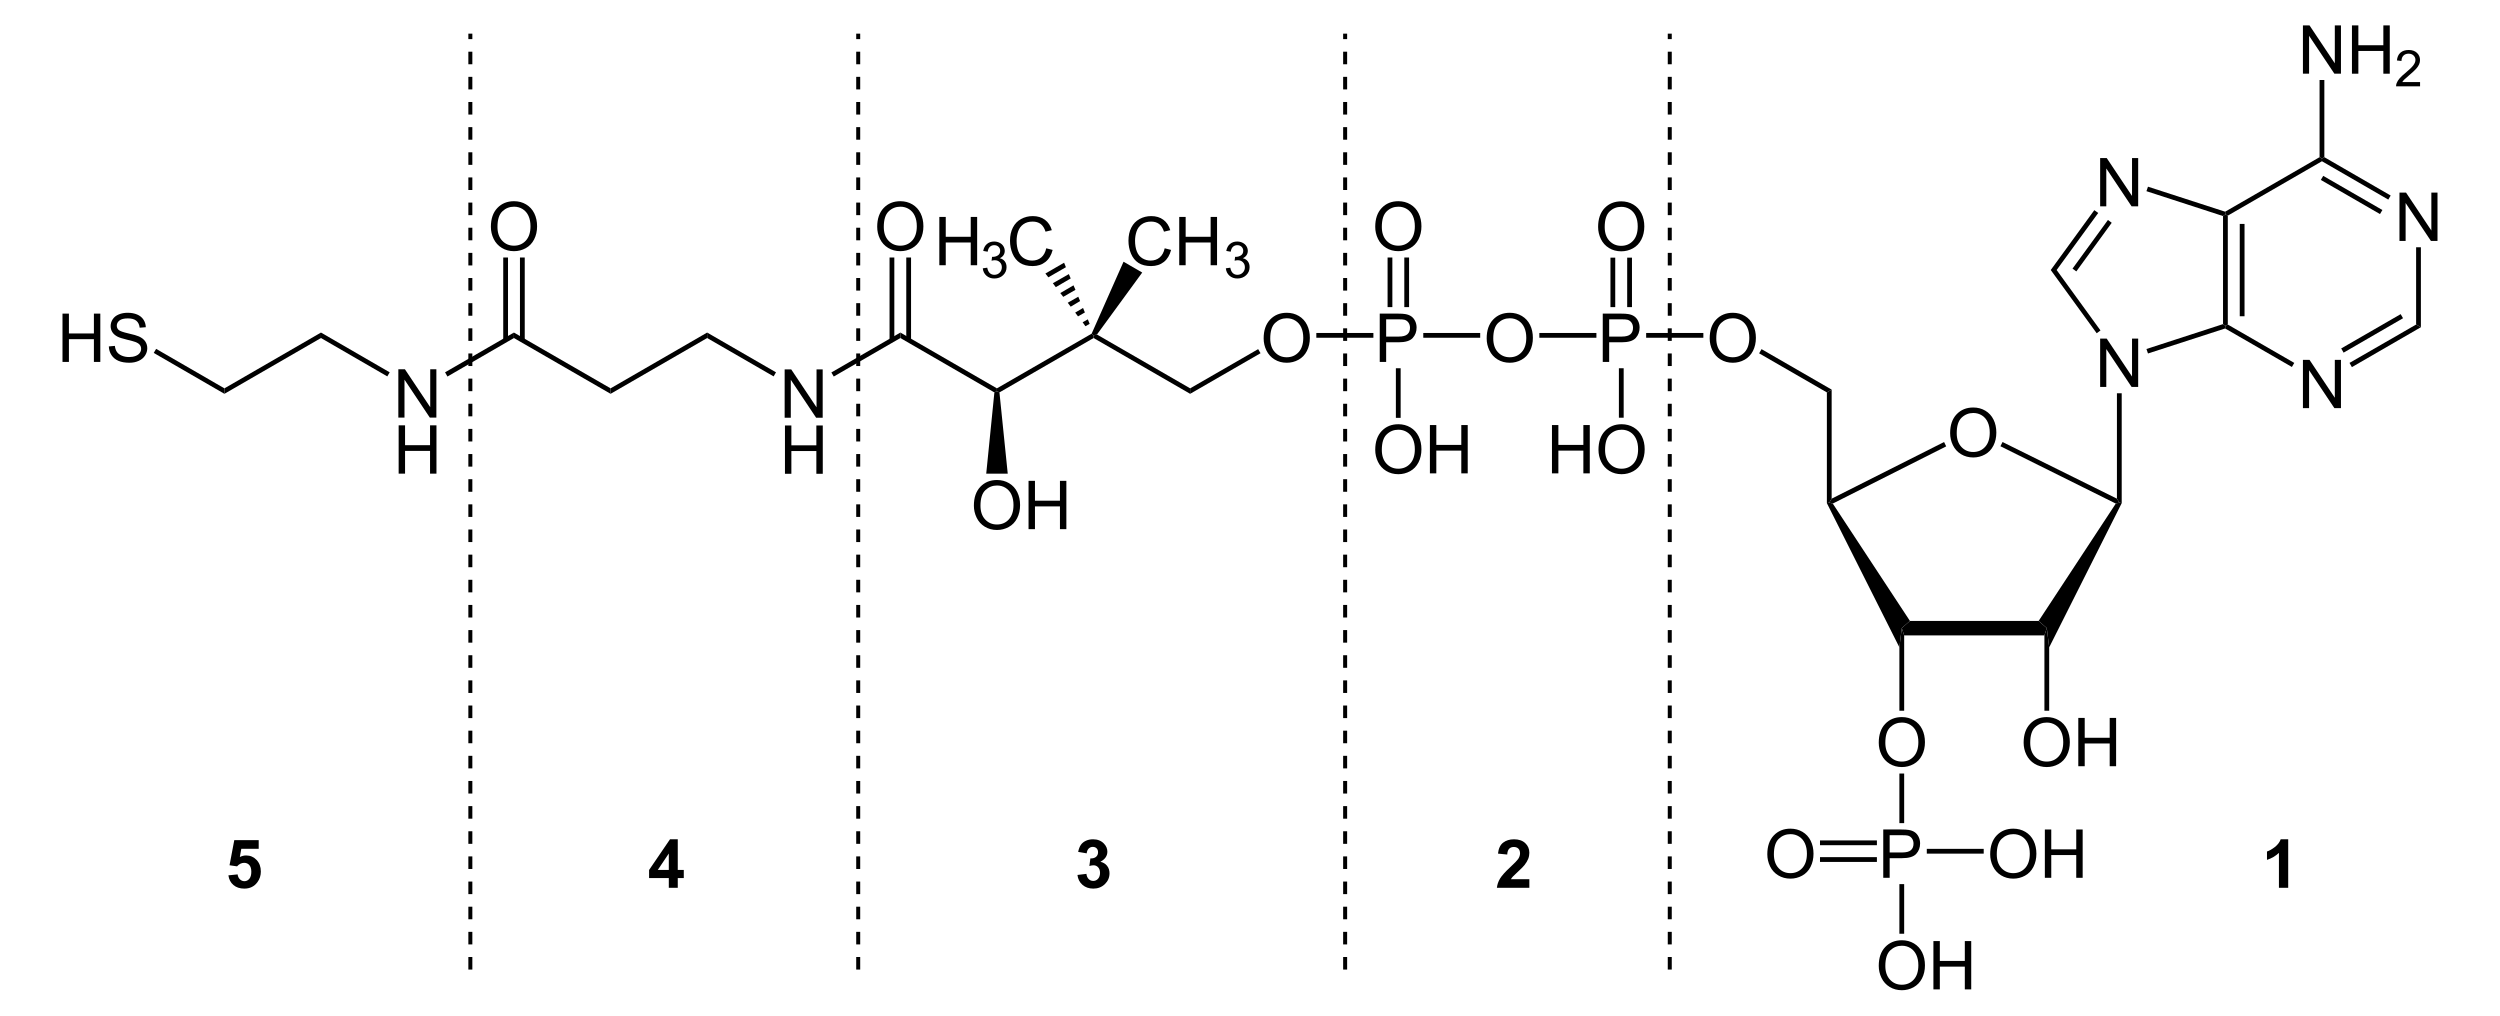 <?xml version="1.0" encoding="UTF-8" standalone="no"?>
<!-- Generator: Adobe Illustrator 12.0.1, SVG Export Plug-In . SVG Version: 6.00 Build 51448)  -->
<svg
   xmlns:dc="http://purl.org/dc/elements/1.1/"
   xmlns:cc="http://web.resource.org/cc/"
   xmlns:rdf="http://www.w3.org/1999/02/22-rdf-syntax-ns#"
   xmlns:svg="http://www.w3.org/2000/svg"
   xmlns="http://www.w3.org/2000/svg"
   xmlns:sodipodi="http://sodipodi.sourceforge.net/DTD/sodipodi-0.dtd"
   xmlns:inkscape="http://www.inkscape.org/namespaces/inkscape"
   version="1.1"
   id="Layer_1"
   width="845.022"
   height="343.284"
   viewBox="0 0 845.022 343.284"
   style="overflow:visible;enable-background:new 0 0 845.022 343.284;"
   xml:space="preserve"
   sodipodi:version="0.32"
   inkscape:version="0.45.1"
   sodipodi:docname="Coenzym A beschriftet.svg"
   inkscape:output_extension="org.inkscape.output.svg.inkscape"
   sodipodi:docbase="C:\"><defs
   id="defs308">
	

	

	

	
	

	

	

	

	

	
	

	

	

	

	
	

	

	

	

	
	

	

	
	

	

	

	

	

	

	
	

	

	

	

	

	

	
	

	

	
	

	
	

	

	
	

	
	

	
</defs><sodipodi:namedview
   inkscape:window-height="579"
   inkscape:window-width="801"
   inkscape:pageshadow="2"
   inkscape:pageopacity="0.0"
   guidetolerance="10.0"
   gridtolerance="10.0"
   objecttolerance="10.0"
   borderopacity="1.0"
   bordercolor="#666666"
   pagecolor="#ffffff"
   id="base"
   inkscape:zoom="0.84849865"
   inkscape:cx="422.51099"
   inkscape:cy="171.642"
   inkscape:window-x="66"
   inkscape:window-y="66"
   inkscape:current-layer="Layer_1" />
<path
   d="M 173.708,114.257 L 173.708,112.405 L 206.388,131.263 L 206.388,133.115 L 173.708,114.257 z "
   id="polygon3" />
<path
   d="M 206.388,133.115 L 206.388,131.263 L 239.02,112.405 L 239.02,114.257 L 206.388,133.115 z "
   id="polygon5" />
<path
   d="M 265.22,141.19 L 265.22,124.861 L 267.443,124.861 L 275.996,137.676 L 275.996,124.861 L 278.075,124.861 L 278.075,141.19 L 275.852,141.19 L 267.298,128.375 L 267.298,141.19 L 265.22,141.19 L 265.22,141.19 z "
   id="path9" />
<path
   d="M 265.323,160.142 L 265.323,143.815 L 267.49,143.815 L 267.49,150.524 L 275.936,150.524 L 275.936,143.815 L 278.103,143.815 L 278.103,160.143 L 275.936,160.143 L 275.936,152.454 L 267.49,152.454 L 267.49,160.143 L 265.323,160.143 L 265.323,160.142 z "
   id="path13" />
<path
   d="M 239.02,114.257 L 239.02,112.405 L 262.295,125.848 L 261.488,127.226 L 239.02,114.257 z "
   id="polygon15" />
<path
   d="M 281.818,127.273 L 281.01,125.895 L 304.333,112.405 L 304.333,114.257 L 281.818,127.273 z "
   id="polygon17" />
<path
   d="M 304.333,114.257 L 304.333,112.405 L 336.965,131.263 L 336.965,132.213 L 336.11,132.64 L 304.333,114.257 z "
   id="polygon19" />
<path
   d="M 337.82,132.64 L 336.965,132.213 L 336.965,131.263 L 368.98,112.786 L 369.645,113.355 L 369.645,114.257 L 337.82,132.64 z "
   id="polygon21" />
<path
   d="M 369.645,114.257 L 369.645,113.355 L 370.785,113.07 L 402.278,131.263 L 402.278,133.115 L 369.645,114.257 z "
   id="polygon23" />
<path
   d="M 427.126,114.386 C 427.126,111.675 427.854,109.555 429.309,108.022 C 430.765,106.489 432.644,105.722 434.946,105.722 C 436.453,105.722 437.812,106.083 439.022,106.803 C 440.232,107.524 441.155,108.527 441.789,109.815 C 442.425,111.102 442.742,112.564 442.742,114.196 C 442.742,115.852 442.408,117.333 441.739,118.64 C 441.071,119.946 440.125,120.936 438.899,121.607 C 437.674,122.279 436.353,122.615 434.934,122.615 C 433.397,122.615 432.023,122.244 430.813,121.502 C 429.603,120.76 428.686,119.745 428.062,118.462 C 427.438,117.178 427.126,115.819 427.126,114.386 z M 429.353,114.413 C 429.353,116.38 429.882,117.929 430.94,119.061 C 431.999,120.194 433.327,120.759 434.923,120.759 C 436.549,120.759 437.888,120.187 438.939,119.044 C 439.989,117.901 440.515,116.28 440.515,114.179 C 440.515,112.851 440.291,111.691 439.841,110.7 C 439.392,109.71 438.735,108.941 437.87,108.396 C 437.004,107.85 436.033,107.578 434.957,107.578 C 433.427,107.578 432.111,108.103 431.008,109.153 C 429.905,110.203 429.353,111.956 429.353,114.413 z "
   id="path27" />
<path
   d="M 402.278,133.115 L 402.278,131.263 L 425.268,118.011 L 426.075,119.388 L 402.278,133.115 z "
   id="polygon29" />
<path
   d="M 393.675,83.927 L 395.842,84.472 C 395.389,86.248 394.575,87.603 393.401,88.535 C 392.226,89.467 390.789,89.934 389.091,89.934 C 387.333,89.934 385.905,89.576 384.804,88.859 C 383.703,88.143 382.865,87.103 382.29,85.745 C 381.715,84.385 381.428,82.925 381.428,81.366 C 381.428,79.666 381.752,78.181 382.401,76.915 C 383.05,75.648 383.972,74.685 385.17,74.029 C 386.367,73.372 387.684,73.042 389.122,73.042 C 390.753,73.042 392.124,73.459 393.236,74.291 C 394.348,75.124 395.123,76.293 395.56,77.803 L 393.437,78.304 C 393.059,77.116 392.511,76.252 391.793,75.71 C 391.074,75.169 390.169,74.898 389.081,74.898 C 387.828,74.898 386.782,75.198 385.94,75.799 C 385.099,76.401 384.508,77.207 384.167,78.221 C 383.826,79.235 383.656,80.279 383.656,81.355 C 383.656,82.743 383.857,83.954 384.261,84.99 C 384.665,86.025 385.292,86.798 386.144,87.311 C 386.996,87.823 387.918,88.079 388.91,88.079 C 390.118,88.079 391.139,87.73 391.976,87.032 C 392.813,86.334 393.378,85.299 393.675,83.927 z "
   id="path33" /><path
   d="M 398.592,89.652 L 398.592,73.324 L 400.759,73.324 L 400.759,80.034 L 409.205,80.034 L 409.205,73.324 L 411.372,73.324 L 411.372,89.652 L 409.205,89.652 L 409.205,81.963 L 400.759,81.963 L 400.759,89.652 L 398.592,89.652 z "
   id="path35" />
<path
   d="M 414.343,90.692 L 415.842,90.484 C 416.016,91.335 416.309,91.948 416.724,92.325 C 417.139,92.7 417.647,92.888 418.25,92.888 C 418.966,92.888 419.567,92.643 420.054,92.155 C 420.542,91.664 420.785,91.058 420.785,90.334 C 420.785,89.645 420.559,89.077 420.105,88.628 C 419.652,88.18 419.076,87.957 418.377,87.957 C 418.091,87.957 417.735,88.013 417.311,88.124 L 417.479,86.802 C 417.58,86.814 417.66,86.819 417.722,86.819 C 418.362,86.819 418.939,86.653 419.452,86.32 C 419.965,85.986 420.222,85.472 420.222,84.778 C 420.222,84.228 420.034,83.772 419.66,83.412 C 419.286,83.051 418.803,82.87 418.211,82.87 C 417.625,82.87 417.136,83.055 416.745,83.423 C 416.355,83.792 416.103,84.345 415.992,85.082 L 414.493,84.815 C 414.676,83.806 415.095,83.024 415.747,82.47 C 416.399,81.915 417.21,81.638 418.18,81.638 C 418.849,81.638 419.465,81.781 420.028,82.067 C 420.59,82.353 421.02,82.744 421.32,83.238 C 421.617,83.733 421.767,84.257 421.767,84.813 C 421.767,85.341 421.626,85.822 421.342,86.255 C 421.058,86.688 420.638,87.032 420.081,87.289 C 420.805,87.456 421.367,87.803 421.771,88.328 C 422.174,88.855 422.376,89.513 422.376,90.303 C 422.376,91.373 421.986,92.278 421.205,93.021 C 420.424,93.764 419.437,94.136 418.244,94.136 C 417.167,94.136 416.273,93.816 415.563,93.178 C 414.848,92.536 414.444,91.709 414.343,90.692 z "
   id="path39" />
<path
   d="M 379.763,88.465 L 386.08,92.123 L 370.785,113.07 L 369.645,113.355 L 368.98,112.786 L 379.763,88.465 z "
   id="polygon41" />
<path
   d="M 317.503,89.652 L 317.503,73.324 L 319.67,73.324 L 319.67,80.034 L 328.116,80.034 L 328.116,73.324 L 330.283,73.324 L 330.283,89.652 L 328.116,89.652 L 328.116,81.963 L 319.67,81.963 L 319.67,89.652 L 317.503,89.652 z "
   id="path45" />
<path
   d="M 332.191,90.692 L 333.69,90.484 C 333.864,91.335 334.157,91.948 334.571,92.325 C 334.987,92.7 335.495,92.888 336.098,92.888 C 336.813,92.888 337.415,92.643 337.902,92.155 C 338.389,91.664 338.633,91.058 338.633,90.334 C 338.633,89.645 338.407,89.077 337.952,88.628 C 337.499,88.18 336.924,87.957 336.224,87.957 C 335.938,87.957 335.583,88.013 335.159,88.124 L 335.327,86.802 C 335.427,86.814 335.508,86.819 335.57,86.819 C 336.21,86.819 336.787,86.653 337.3,86.32 C 337.813,85.986 338.069,85.472 338.069,84.778 C 338.069,84.228 337.882,83.772 337.508,83.412 C 337.134,83.051 336.651,82.87 336.059,82.87 C 335.473,82.87 334.984,83.055 334.593,83.423 C 334.203,83.792 333.951,84.345 333.84,85.082 L 332.341,84.815 C 332.524,83.806 332.943,83.024 333.595,82.47 C 334.247,81.915 335.058,81.638 336.028,81.638 C 336.697,81.638 337.313,81.781 337.876,82.067 C 338.438,82.353 338.868,82.744 339.168,83.238 C 339.465,83.733 339.615,84.257 339.615,84.813 C 339.615,85.341 339.473,85.822 339.189,86.255 C 338.905,86.688 338.485,87.032 337.929,87.289 C 338.653,87.456 339.215,87.803 339.619,88.328 C 340.022,88.855 340.224,89.513 340.224,90.303 C 340.224,91.373 339.833,92.278 339.053,93.021 C 338.272,93.764 337.285,94.136 336.091,94.136 C 335.015,94.136 334.121,93.816 333.411,93.178 C 332.696,92.536 332.29,91.709 332.191,90.692 z "
   id="path49" />
<path
   d="M 353.639,83.927 L 355.806,84.472 C 355.354,86.248 354.539,87.603 353.365,88.535 C 352.19,89.467 350.753,89.934 349.055,89.934 C 347.298,89.934 345.869,89.576 344.768,88.859 C 343.667,88.143 342.829,87.103 342.254,85.745 C 341.679,84.385 341.392,82.925 341.392,81.366 C 341.392,79.666 341.716,78.181 342.365,76.915 C 343.014,75.648 343.937,74.685 345.134,74.029 C 346.331,73.372 347.648,73.042 349.086,73.042 C 350.718,73.042 352.088,73.459 353.2,74.291 C 354.312,75.124 355.087,76.293 355.524,77.803 L 353.401,78.304 C 353.023,77.116 352.475,76.252 351.757,75.71 C 351.038,75.169 350.133,74.898 349.045,74.898 C 347.793,74.898 346.746,75.198 345.904,75.799 C 345.063,76.401 344.472,77.207 344.131,78.221 C 343.79,79.235 343.62,80.279 343.62,81.355 C 343.62,82.743 343.822,83.954 344.225,84.99 C 344.629,86.025 345.256,86.798 346.108,87.311 C 346.96,87.823 347.882,88.079 348.875,88.079 C 350.082,88.079 351.103,87.73 351.94,87.032 C 352.777,86.334 353.342,85.299 353.639,83.927 z "
   id="path53" />
<path
   d="M 353.353,92.455 L 359.67,88.798 L 360.288,90.317 L 354.35,93.738 L 353.353,92.455 z "
   id="polygon55" />
<path
   d="M 355.87,95.732 L 361.285,92.645 L 361.903,94.117 L 356.868,97.063 L 355.87,95.732 z "
   id="polygon57" />
<path
   d="M 358.388,99.057 L 362.853,96.445 L 363.518,97.965 L 359.385,100.34 L 358.388,99.057 z "
   id="polygon59" />
<path
   d="M 360.905,102.336 L 364.468,100.292 L 365.085,101.765 L 361.903,103.665 L 360.905,102.336 z "
   id="polygon61" />
<path
   d="M 363.423,105.661 L 366.083,104.092 L 366.7,105.613 L 364.373,106.942 L 363.423,105.661 z "
   id="polygon63" />
<path
   d="M 365.94,108.938 L 367.698,107.94 L 368.315,109.461 L 366.89,110.267 L 365.94,108.938 z "
   id="polygon65" />
<path
   d="M 329.181,170.911 C 329.181,168.2 329.909,166.08 331.364,164.547 C 332.82,163.014 334.699,162.247 337.001,162.247 C 338.508,162.247 339.867,162.608 341.077,163.328 C 342.287,164.049 343.21,165.052 343.845,166.34 C 344.481,167.628 344.797,169.089 344.797,170.721 C 344.797,172.377 344.463,173.858 343.795,175.165 C 343.127,176.471 342.18,177.461 340.954,178.132 C 339.729,178.804 338.408,179.14 336.989,179.14 C 335.452,179.14 334.078,178.769 332.868,178.027 C 331.658,177.285 330.741,176.27 330.117,174.987 C 329.493,173.704 329.181,172.344 329.181,170.911 z M 331.408,170.938 C 331.408,172.905 331.937,174.454 332.995,175.586 C 334.054,176.719 335.382,177.284 336.978,177.284 C 338.604,177.284 339.943,176.712 340.994,175.569 C 342.045,174.426 342.57,172.805 342.57,170.704 C 342.57,169.376 342.346,168.216 341.897,167.225 C 341.448,166.235 340.79,165.466 339.925,164.921 C 339.059,164.375 338.088,164.103 337.012,164.103 C 335.482,164.103 334.166,164.628 333.063,165.678 C 331.96,166.728 331.408,168.481 331.408,170.938 z "
   id="path69" /><path
   d="M 347.658,178.857 L 347.658,162.53 L 349.826,162.53 L 349.826,169.239 L 358.272,169.239 L 358.272,162.53 L 360.439,162.53 L 360.439,178.858 L 358.272,178.858 L 358.272,171.169 L 349.826,171.169 L 349.826,178.858 L 347.658,178.858 L 347.658,178.857 z "
   id="path71" />
<path
   d="M 340.623,160.095 L 333.355,160.095 L 336.11,132.64 L 336.965,132.213 L 337.82,132.64 L 340.623,160.095 z "
   id="polygon73" />
<path
   d="M 296.501,76.671 C 296.501,73.96 297.229,71.84 298.684,70.307 C 300.14,68.774 302.019,68.007 304.321,68.007 C 305.828,68.007 307.187,68.368 308.397,69.088 C 309.607,69.809 310.53,70.812 311.165,72.1 C 311.801,73.388 312.117,74.849 312.117,76.481 C 312.117,78.137 311.783,79.618 311.115,80.925 C 310.447,82.231 309.5,83.221 308.274,83.892 C 307.049,84.564 305.728,84.9 304.309,84.9 C 302.772,84.9 301.398,84.529 300.188,83.787 C 298.978,83.045 298.061,82.03 297.437,80.747 C 296.813,79.464 296.501,78.104 296.501,76.671 z M 298.728,76.698 C 298.728,78.665 299.257,80.214 300.315,81.346 C 301.374,82.479 302.702,83.044 304.298,83.044 C 305.924,83.044 307.263,82.472 308.314,81.329 C 309.365,80.186 309.89,78.565 309.89,76.464 C 309.89,75.136 309.666,73.976 309.217,72.985 C 308.768,71.995 308.11,71.226 307.245,70.681 C 306.379,70.135 305.408,69.863 304.332,69.863 C 302.802,69.863 301.486,70.388 300.383,71.438 C 299.28,72.488 298.728,74.241 298.728,76.698 z "
   id="path77" />
<path
   d="M 300.675,87.04 L 302.29,87.04 L 302.29,114.97 L 300.675,114.97 L 300.675,87.04 z "
   id="rect79" />
<path
   d="M 306.328,87.04 L 307.943,87.04 L 307.943,114.97 L 306.328,114.97 L 306.328,87.04 z "
   id="rect81" />
<path
   d="M 466.365,122.332 L 466.365,106.005 L 472.52,106.005 C 473.603,106.005 474.429,106.057 475,106.16 C 475.802,106.294 476.474,106.549 477.015,106.924 C 477.557,107.299 477.993,107.825 478.324,108.5 C 478.654,109.177 478.818,109.919 478.818,110.729 C 478.818,112.118 478.377,113.293 477.494,114.255 C 476.612,115.218 475.018,115.698 472.712,115.698 L 468.532,115.698 L 468.532,122.333 L 466.365,122.333 L 466.365,122.332 z M 468.532,113.768 L 472.746,113.768 C 474.139,113.768 475.129,113.509 475.713,112.989 C 476.299,112.469 476.593,111.739 476.593,110.795 C 476.593,110.112 476.42,109.528 476.075,109.042 C 475.73,108.555 475.277,108.234 474.713,108.078 C 474.349,107.982 473.679,107.934 472.701,107.934 L 468.532,107.934 L 468.532,113.768 L 468.532,113.768 z "
   id="path85" />
<path
   d="M 444.932,112.548 L 464.218,112.548 L 464.218,114.163 L 444.932,114.163 L 444.932,112.548 z "
   id="rect87" />
<path
   d="M 464.841,76.671 C 464.841,73.96 465.569,71.84 467.024,70.307 C 468.48,68.774 470.359,68.007 472.661,68.007 C 474.168,68.007 475.528,68.368 476.737,69.088 C 477.946,69.809 478.87,70.812 479.505,72.1 C 480.14,73.387 480.457,74.849 480.457,76.481 C 480.457,78.137 480.123,79.618 479.455,80.925 C 478.786,82.231 477.839,83.221 476.614,83.892 C 475.389,84.564 474.067,84.9 472.649,84.9 C 471.112,84.9 469.738,84.529 468.528,83.787 C 467.318,83.045 466.401,82.03 465.777,80.747 C 465.153,79.462 464.841,78.104 464.841,76.671 z M 467.068,76.698 C 467.068,78.665 467.597,80.214 468.655,81.346 C 469.714,82.479 471.042,83.044 472.638,83.044 C 474.264,83.044 475.603,82.472 476.654,81.329 C 477.706,80.186 478.23,78.565 478.23,76.464 C 478.23,75.136 478.006,73.976 477.557,72.985 C 477.107,71.995 476.449,71.226 475.585,70.681 C 474.72,70.135 473.748,69.863 472.672,69.863 C 471.142,69.863 469.826,70.388 468.723,71.438 C 467.62,72.488 467.068,74.241 467.068,76.698 z "
   id="path91" />
<path
   d="M 469.015,87.04 L 470.63,87.04 L 470.63,103.807 L 469.015,103.807 L 469.015,87.04 z "
   id="rect93" />
<path
   d="M 474.668,87.04 L 476.282,87.04 L 476.282,103.807 L 474.668,103.807 L 474.668,87.04 z "
   id="rect95" />
<path
   d="M 464.841,152.053 C 464.841,149.343 465.569,147.222 467.024,145.69 C 468.48,144.157 470.359,143.39 472.661,143.39 C 474.168,143.39 475.528,143.75 476.737,144.47 C 477.946,145.191 478.87,146.194 479.505,147.483 C 480.14,148.77 480.457,150.232 480.457,151.864 C 480.457,153.52 480.123,155.001 479.455,156.307 C 478.786,157.613 477.839,158.603 476.614,159.275 C 475.389,159.947 474.067,160.283 472.649,160.283 C 471.112,160.283 469.738,159.911 468.528,159.169 C 467.318,158.428 466.401,157.413 465.777,156.129 C 465.153,154.845 464.841,153.487 464.841,152.053 z M 467.068,152.082 C 467.068,154.048 467.597,155.597 468.655,156.73 C 469.714,157.862 471.042,158.428 472.638,158.428 C 474.264,158.428 475.603,157.856 476.654,156.713 C 477.706,155.57 478.23,153.948 478.23,151.848 C 478.23,150.52 478.006,149.36 477.557,148.369 C 477.107,147.378 476.449,146.61 475.585,146.064 C 474.72,145.519 473.748,145.246 472.672,145.246 C 471.142,145.246 469.826,145.772 468.723,146.821 C 467.62,147.871 467.068,149.625 467.068,152.082 z "
   id="path99" /><path
   d="M 483.319,160.001 L 483.319,143.672 L 485.486,143.672 L 485.486,150.382 L 493.932,150.382 L 493.932,143.672 L 496.099,143.672 L 496.099,160.001 L 493.932,160.001 L 493.932,152.311 L 485.486,152.311 L 485.486,160.001 L 483.319,160.001 L 483.319,160.001 z "
   id="path101" />
<path
   d="M 471.818,124.47 L 473.432,124.47 L 473.432,141.237 L 471.818,141.237 L 471.818,124.47 z "
   id="rect103" />
<path
   d="M 481.08,112.548 L 500.318,112.548 L 500.318,114.163 L 481.08,114.163 L 481.08,112.548 z "
   id="rect105" />
<path
   d="M 165.924,76.671 C 165.924,73.96 166.651,71.84 168.107,70.307 C 169.562,68.774 171.441,68.007 173.743,68.007 C 175.251,68.007 176.609,68.368 177.82,69.088 C 179.03,69.809 179.952,70.812 180.588,72.1 C 181.223,73.388 181.54,74.849 181.54,76.481 C 181.54,78.137 181.205,79.618 180.537,80.925 C 179.87,82.231 178.922,83.221 177.697,83.892 C 176.471,84.564 175.15,84.9 173.732,84.9 C 172.195,84.9 170.821,84.529 169.611,83.787 C 168.4,83.045 167.484,82.03 166.859,80.747 C 166.235,79.464 165.924,78.104 165.924,76.671 z M 168.15,76.698 C 168.15,78.665 168.68,80.214 169.738,81.346 C 170.796,82.479 172.124,83.044 173.72,83.044 C 175.347,83.044 176.685,82.472 177.737,81.329 C 178.788,80.186 179.313,78.565 179.313,76.464 C 179.313,75.136 179.089,73.976 178.639,72.985 C 178.19,71.995 177.533,71.226 176.667,70.681 C 175.802,70.135 174.831,69.863 173.754,69.863 C 172.225,69.863 170.908,70.388 169.805,71.438 C 168.702,72.488 168.15,74.241 168.15,76.698 z "
   id="path109" />
<path
   d="M 170.098,87.04 L 171.713,87.04 L 171.713,114.97 L 170.098,114.97 L 170.098,87.04 z "
   id="rect111" />
<path
   d="M 175.75,87.04 L 177.365,87.04 L 177.365,114.97 L 175.75,114.97 L 175.75,87.04 z "
   id="rect113" />
<path
   d="M 134.642,141.142 L 134.642,124.815 L 136.865,124.815 L 145.419,137.629 L 145.419,124.815 L 147.497,124.815 L 147.497,141.143 L 145.274,141.143 L 136.721,128.329 L 136.721,141.143 L 134.642,141.143 L 134.642,141.142 z "
   id="path117" />
<path
   d="M 134.747,160.095 L 134.747,143.767 L 136.913,143.767 L 136.913,150.477 L 145.36,150.477 L 145.36,143.767 L 147.527,143.767 L 147.527,160.096 L 145.36,160.096 L 145.36,152.406 L 136.913,152.406 L 136.913,160.096 L 134.747,160.096 L 134.747,160.095 z "
   id="path121" />
<path
   d="M 151.24,127.273 L 150.433,125.848 L 173.708,112.405 L 173.708,114.257 L 151.24,127.273 z "
   id="polygon123" />
<path
   d="M 108.49,114.257 L 108.49,112.405 L 131.718,125.848 L 130.91,127.226 L 108.49,114.257 z "
   id="polygon125" />
<path
   d="M 75.858,133.115 L 75.858,131.263 L 108.49,112.405 L 108.49,114.257 L 75.858,133.115 z "
   id="polygon127" />
<path
   d="M 21.126,122.332 L 21.126,106.005 L 23.293,106.005 L 23.293,112.714 L 31.739,112.714 L 31.739,106.005 L 33.906,106.005 L 33.906,122.333 L 31.739,122.333 L 31.739,114.644 L 23.293,114.644 L 23.293,122.333 L 21.126,122.333 L 21.126,122.332 z "
   id="path131" /><path
   d="M 36.789,117.093 L 38.823,116.914 C 38.92,117.732 39.144,118.403 39.497,118.927 C 39.849,119.452 40.397,119.877 41.139,120.2 C 41.881,120.523 42.717,120.685 43.645,120.685 C 44.47,120.685 45.198,120.562 45.828,120.316 C 46.459,120.071 46.929,119.735 47.237,119.307 C 47.545,118.879 47.699,118.413 47.699,117.906 C 47.699,117.393 47.549,116.945 47.248,116.562 C 46.947,116.18 46.454,115.858 45.771,115.597 C 45.333,115.426 44.364,115.16 42.863,114.799 C 41.362,114.439 40.311,114.099 39.71,113.779 C 38.931,113.37 38.351,112.864 37.969,112.258 C 37.587,111.651 37.396,110.974 37.396,110.223 C 37.396,109.399 37.63,108.628 38.098,107.91 C 38.566,107.193 39.25,106.649 40.148,106.277 C 41.047,105.905 42.046,105.72 43.146,105.72 C 44.356,105.72 45.424,105.915 46.349,106.305 C 47.274,106.695 47.986,107.27 48.483,108.027 C 48.981,108.785 49.248,109.644 49.285,110.603 L 47.207,110.766 C 47.096,109.728 46.718,108.945 46.076,108.414 C 45.433,107.884 44.484,107.619 43.229,107.619 C 41.922,107.619 40.968,107.859 40.371,108.339 C 39.772,108.819 39.474,109.396 39.474,110.073 C 39.474,110.661 39.686,111.144 40.109,111.522 C 40.526,111.901 41.611,112.291 43.369,112.689 C 45.126,113.087 46.332,113.435 46.986,113.732 C 47.938,114.17 48.641,114.725 49.095,115.397 C 49.55,116.07 49.777,116.843 49.777,117.72 C 49.777,118.589 49.528,119.407 49.031,120.177 C 48.534,120.946 47.82,121.543 46.889,121.97 C 45.958,122.398 44.909,122.612 43.744,122.612 C 42.267,122.612 41.03,122.396 40.032,121.966 C 39.034,121.535 38.251,120.887 37.684,120.023 C 37.118,119.161 36.82,118.184 36.789,117.093 z "
   id="path133" />
<path
   d="M 51.965,119.292 L 52.773,117.915 L 75.858,131.263 L 75.858,133.115 L 51.965,119.292 z "
   id="polygon135" />
<path
   d="M 689.082,209.876 L 691.838,212.298 L 691.03,214.767 L 643.625,214.767 L 642.818,212.298 L 645.573,209.876 L 689.082,209.876 z "
   id="polygon137" />
<path
   d="M 617.5,170.07 L 618.307,169.88 L 619.494,170.213 L 645.573,209.876 L 642.818,212.298 L 642.01,218.805 L 617.5,170.07 z "
   id="polygon139" />
<path
   d="M 715.16,170.213 L 716.348,169.88 L 717.155,170.07 L 692.644,218.805 L 691.838,212.298 L 689.082,209.876 L 715.16,170.213 z "
   id="polygon141" />
<path
   d="M 657.115,149.407 L 657.828,150.88 L 619.494,170.213 L 618.307,169.88 L 619.115,168.551 L 657.115,149.407 z "
   id="polygon143" />
<path
   d="M 659.164,146.401 C 659.164,143.69 659.891,141.57 661.347,140.037 C 662.802,138.504 664.681,137.737 666.983,137.737 C 668.491,137.737 669.849,138.098 671.06,138.818 C 672.27,139.539 673.192,140.542 673.827,141.83 C 674.462,143.117 674.78,144.579 674.78,146.211 C 674.78,147.867 674.445,149.348 673.777,150.655 C 673.109,151.961 672.162,152.951 670.937,153.622 C 669.711,154.294 668.39,154.63 666.972,154.63 C 665.435,154.63 664.061,154.259 662.851,153.517 C 661.64,152.775 660.724,151.76 660.099,150.477 C 659.475,149.193 659.164,147.834 659.164,146.401 z M 661.39,146.429 C 661.39,148.396 661.92,149.945 662.978,151.077 C 664.036,152.21 665.364,152.775 666.96,152.775 C 668.587,152.775 669.925,152.203 670.977,151.06 C 672.027,149.917 672.553,148.296 672.553,146.195 C 672.553,144.867 672.329,143.707 671.878,142.716 C 671.429,141.726 670.773,140.957 669.907,140.412 C 669.042,139.866 668.071,139.594 666.994,139.594 C 665.465,139.594 664.148,140.119 663.045,141.169 C 661.942,142.219 661.39,143.972 661.39,146.429 z "
   id="path147" />
<path
   d="M 676.163,150.832 L 676.875,149.407 L 715.54,168.551 L 716.348,169.88 L 715.16,170.213 L 676.163,150.832 z "
   id="polygon149" />
<path
   d="M 617.5,132.64 L 619.115,131.69 L 619.115,168.551 L 618.307,169.88 L 617.5,170.07 L 617.5,132.64 z "
   id="polygon151" />
<path
   d="M 684.006,251.043 C 684.006,248.333 684.734,246.212 686.19,244.68 C 687.645,243.147 689.525,242.38 691.826,242.38 C 693.334,242.38 694.693,242.74 695.902,243.46 C 697.112,244.181 698.036,245.184 698.67,246.473 C 699.305,247.761 699.622,249.222 699.622,250.854 C 699.622,252.51 699.288,253.991 698.62,255.297 C 697.952,256.603 697.005,257.593 695.779,258.265 C 694.555,258.937 693.233,259.273 691.814,259.273 C 690.278,259.273 688.903,258.901 687.693,258.159 C 686.483,257.418 685.567,256.403 684.942,255.119 C 684.317,253.836 684.006,252.476 684.006,251.043 z M 686.232,251.071 C 686.232,253.037 686.761,254.587 687.82,255.719 C 688.878,256.85 690.207,257.417 691.802,257.417 C 693.429,257.417 694.767,256.845 695.819,255.702 C 696.869,254.559 697.394,252.937 697.394,250.837 C 697.394,249.509 697.17,248.349 696.721,247.358 C 696.272,246.367 695.614,245.599 694.749,245.053 C 693.884,244.508 692.913,244.235 691.836,244.235 C 690.307,244.235 688.99,244.761 687.888,245.81 C 686.783,246.86 686.232,248.614 686.232,251.071 z "
   id="path155" /><path
   d="M 702.483,258.99 L 702.483,242.661 L 704.65,242.661 L 704.65,249.371 L 713.096,249.371 L 713.096,242.661 L 715.263,242.661 L 715.263,258.99 L 713.096,258.99 L 713.096,251.3 L 704.65,251.3 L 704.65,258.99 L 702.483,258.99 z "
   id="path157" />
<path
   d="M 692.644,240.227 L 691.03,240.227 L 691.03,214.767 L 691.838,212.298 L 692.644,218.805 L 692.644,240.227 z "
   id="polygon159" />
<path
   d="M 715.54,132.926 L 717.155,132.926 L 717.155,170.07 L 716.348,169.88 L 715.54,168.551 L 715.54,132.926 z "
   id="polygon161" />
<path
   d="M 635.035,251.043 C 635.035,248.333 635.762,246.212 637.217,244.68 C 638.673,243.147 640.551,242.38 642.854,242.38 C 644.361,242.38 645.72,242.74 646.93,243.46 C 648.14,244.181 649.062,245.184 649.698,246.473 C 650.333,247.761 650.651,249.222 650.651,250.854 C 650.651,252.51 650.316,253.991 649.647,255.297 C 648.979,256.603 648.032,257.593 646.808,258.265 C 645.581,258.937 644.26,259.273 642.843,259.273 C 641.305,259.273 639.932,258.901 638.722,258.159 C 637.51,257.418 636.594,256.403 635.97,255.119 C 635.347,253.836 635.035,252.476 635.035,251.043 z M 637.26,251.071 C 637.26,253.037 637.79,254.587 638.847,255.719 C 639.906,256.85 641.233,257.417 642.83,257.417 C 644.456,257.417 645.795,256.845 646.846,255.702 C 647.897,254.559 648.423,252.937 648.423,250.837 C 648.423,249.509 648.199,248.349 647.748,247.358 C 647.298,246.367 646.642,245.599 645.777,245.053 C 644.912,244.508 643.94,244.235 642.864,244.235 C 641.334,244.235 640.018,244.761 638.914,245.81 C 637.812,246.86 637.26,248.614 637.26,251.071 z "
   id="path165" />
<path
   d="M 643.625,240.227 L 642.01,240.227 L 642.01,218.805 L 642.818,212.298 L 643.625,214.767 L 643.625,240.227 z "
   id="polygon167" />
<path
   d="M 709.867,69.751 L 709.867,53.422 L 712.09,53.422 L 720.644,66.237 L 720.644,53.422 L 722.722,53.422 L 722.722,69.751 L 720.499,69.751 L 711.946,56.936 L 711.946,69.751 L 709.867,69.751 z "
   id="path171" />
<path
   d="M 709.867,130.788 L 709.867,114.46 L 712.09,114.46 L 720.644,127.274 L 720.644,114.46 L 722.722,114.46 L 722.722,130.788 L 720.499,130.788 L 711.946,117.974 L 711.946,130.788 L 709.867,130.788 z "
   id="path175" />
<path
   d="M 751.403,73.027 L 752.21,72.457 L 753.018,72.886 L 753.018,109.698 L 752.21,110.126 L 751.403,109.555 L 751.403,73.027 z "
   id="polygon177" />
<path
   d="M 757.055,75.688 L 758.67,75.688 L 758.67,106.896 L 757.055,106.896 L 757.055,75.688 z "
   id="rect179" />
<path
   d="M 725.515,64.62 L 726.038,63.101 L 752.115,71.555 L 752.21,72.457 L 751.403,73.027 L 725.515,64.62 z "
   id="polygon181" />
<path
   d="M 695.163,91.267 L 693.168,91.267 L 707.893,71.032 L 709.223,71.982 L 695.163,91.267 z "
   id="polygon183" />
<path
   d="M 701.813,91.742 L 700.53,90.792 L 712.5,74.357 L 713.783,75.307 L 701.813,91.742 z "
   id="polygon185" />
<path
   d="M 709.983,111.692 L 708.7,112.642 L 693.168,91.267 L 695.163,91.267 L 709.983,111.692 z "
   id="polygon187" />
<path
   d="M 751.403,109.555 L 752.21,110.126 L 752.115,111.027 L 726.038,119.482 L 725.515,117.963 L 751.403,109.555 z "
   id="polygon189" />
<path
   d="M 778.41,137.961 L 778.41,121.632 L 780.633,121.632 L 789.187,134.447 L 789.187,121.632 L 791.266,121.632 L 791.266,137.961 L 789.043,137.961 L 780.489,125.146 L 780.489,137.961 L 778.41,137.961 z "
   id="path193" />
<path
   d="M 811.042,81.436 L 811.042,65.107 L 813.265,65.107 L 821.819,77.922 L 821.819,65.107 L 823.897,65.107 L 823.897,81.436 L 821.674,81.436 L 813.121,68.621 L 813.121,81.436 L 811.042,81.436 z "
   id="path197" />
<path
   d="M 775.485,122.665 L 774.678,124.042 L 752.115,111.027 L 752.21,110.126 L 753.018,109.698 L 775.485,122.665 z "
   id="polygon199" />
<path
   d="M 816.668,109.698 L 818.283,110.601 L 794.96,124.09 L 794.153,122.665 L 816.668,109.698 z "
   id="polygon201" />
<path
   d="M 811.443,106.182 L 812.25,107.561 L 792.158,119.198 L 791.35,117.773 L 811.443,106.182 z "
   id="polygon203" />
<path
   d="M 816.668,83.573 L 818.283,83.573 L 818.283,110.601 L 816.668,109.698 L 816.668,83.573 z "
   id="polygon205" />
<path
   d="M 784.843,54.502 L 784.843,53.601 L 785.65,53.126 L 808.07,66.092 L 807.263,67.47 L 784.843,54.502 z "
   id="polygon207" />
<path
   d="M 784.463,60.82 L 785.27,59.442 L 805.268,70.986 L 804.46,72.363 L 784.463,60.82 z "
   id="polygon209" />
<path
   d="M 753.018,72.886 L 752.21,72.457 L 752.115,71.555 L 784.035,53.126 L 784.843,53.601 L 784.843,54.502 L 753.018,72.886 z "
   id="polygon211" />
<path
   d="M 778.41,24.911 L 778.41,8.582 L 780.633,8.582 L 789.187,21.397 L 789.187,8.582 L 791.266,8.582 L 791.266,24.911 L 789.043,24.911 L 780.489,12.096 L 780.489,24.911 L 778.41,24.911 z "
   id="path215" /><path
   d="M 794.979,24.911 L 794.979,8.582 L 797.146,8.582 L 797.146,15.292 L 805.593,15.292 L 805.593,8.582 L 807.76,8.582 L 807.76,24.911 L 805.593,24.911 L 805.593,17.221 L 797.146,17.221 L 797.146,24.911 L 794.979,24.911 z "
   id="path217" />
<path
   d="M 818.002,27.746 L 818.002,29.186 L 809.897,29.186 C 809.886,28.824 809.945,28.476 810.074,28.142 C 810.282,27.591 810.613,27.048 811.071,26.514 C 811.527,25.98 812.182,25.364 813.036,24.665 C 814.362,23.569 815.262,22.704 815.734,22.067 C 816.207,21.431 816.444,20.828 816.444,20.26 C 816.444,19.665 816.23,19.164 815.802,18.755 C 815.375,18.346 814.817,18.142 814.13,18.142 C 813.402,18.142 812.821,18.36 812.385,18.796 C 811.949,19.232 811.729,19.835 811.723,20.605 L 810.179,20.442 C 810.285,19.287 810.684,18.407 811.376,17.803 C 812.069,17.197 812.997,16.895 814.164,16.895 C 815.34,16.895 816.273,17.22 816.958,17.872 C 817.645,18.524 817.987,19.331 817.987,20.295 C 817.987,20.785 817.888,21.267 817.686,21.74 C 817.485,22.213 817.151,22.711 816.686,23.235 C 816.22,23.758 815.447,24.477 814.368,25.39 C 813.465,26.148 812.884,26.661 812.627,26.931 C 812.369,27.2 812.155,27.472 811.987,27.745 L 818.002,27.745 L 818.002,27.746 z "
   id="path221" />
<path
   d="M 784.035,27.048 L 785.65,27.048 L 785.65,53.126 L 784.843,53.601 L 784.035,53.126 L 784.035,27.048 z "
   id="polygon223" />
<path
   d="M 577.891,114.386 C 577.891,111.675 578.619,109.555 580.074,108.022 C 581.53,106.489 583.409,105.722 585.711,105.722 C 587.218,105.722 588.578,106.083 589.787,106.803 C 590.996,107.524 591.92,108.527 592.555,109.815 C 593.19,111.102 593.507,112.564 593.507,114.196 C 593.507,115.852 593.173,117.333 592.505,118.64 C 591.836,119.946 590.889,120.936 589.664,121.607 C 588.439,122.279 587.117,122.615 585.699,122.615 C 584.162,122.615 582.788,122.244 581.578,121.502 C 580.368,120.76 579.451,119.745 578.827,118.462 C 578.203,117.178 577.891,115.819 577.891,114.386 z M 580.118,114.413 C 580.118,116.38 580.647,117.929 581.705,119.061 C 582.764,120.194 584.092,120.759 585.688,120.759 C 587.314,120.759 588.653,120.187 589.704,119.044 C 590.756,117.901 591.28,116.28 591.28,114.179 C 591.28,112.851 591.056,111.691 590.607,110.7 C 590.157,109.71 589.499,108.941 588.635,108.396 C 587.77,107.85 586.798,107.578 585.722,107.578 C 584.192,107.578 582.876,108.103 581.773,109.153 C 580.67,110.203 580.118,111.956 580.118,114.413 z "
   id="path227" />
<path
   d="M 594.605,119.436 L 595.413,118.011 L 619.115,131.69 L 617.5,132.64 L 594.605,119.436 z "
   id="polygon229" />
<path
   d="M 541.746,122.332 L 541.746,106.005 L 547.902,106.005 C 548.985,106.005 549.812,106.057 550.383,106.16 C 551.185,106.294 551.855,106.549 552.397,106.924 C 552.938,107.299 553.374,107.825 553.705,108.5 C 554.036,109.177 554.2,109.919 554.2,110.729 C 554.2,112.118 553.758,113.293 552.877,114.255 C 551.993,115.218 550.4,115.698 548.094,115.698 L 543.913,115.698 L 543.913,122.333 L 541.746,122.333 L 541.746,122.332 z M 543.914,113.768 L 548.129,113.768 C 549.522,113.768 550.511,113.509 551.096,112.989 C 551.682,112.469 551.975,111.739 551.975,110.795 C 551.975,110.112 551.802,109.528 551.458,109.042 C 551.113,108.555 550.659,108.234 550.096,108.078 C 549.732,107.982 549.061,107.934 548.084,107.934 L 543.914,107.934 L 543.914,113.768 z "
   id="path233" />
<path
   d="M 556.415,112.548 L 575.749,112.548 L 575.749,114.163 L 556.415,114.163 L 556.415,112.548 z "
   id="rect235" />
<path
   d="M 502.51,114.386 C 502.51,111.675 503.237,109.555 504.692,108.022 C 506.148,106.489 508.026,105.722 510.329,105.722 C 511.836,105.722 513.195,106.083 514.405,106.803 C 515.615,107.524 516.537,108.527 517.173,109.815 C 517.808,111.103 518.126,112.564 518.126,114.196 C 518.126,115.852 517.791,117.333 517.122,118.64 C 516.454,119.946 515.507,120.936 514.283,121.607 C 513.056,122.279 511.735,122.615 510.318,122.615 C 508.78,122.615 507.407,122.244 506.197,121.502 C 504.985,120.76 504.069,119.745 503.445,118.462 C 502.822,117.179 502.51,115.819 502.51,114.386 z M 504.735,114.413 C 504.735,116.38 505.265,117.929 506.322,119.061 C 507.381,120.193 508.708,120.759 510.305,120.759 C 511.931,120.759 513.27,120.187 514.321,119.044 C 515.372,117.901 515.898,116.28 515.898,114.179 C 515.898,112.851 515.674,111.691 515.223,110.7 C 514.773,109.71 514.117,108.941 513.252,108.396 C 512.387,107.85 511.415,107.578 510.339,107.578 C 508.809,107.578 507.493,108.103 506.389,109.153 C 505.287,110.204 504.735,111.956 504.735,114.413 z "
   id="path239" />
<path
   d="M 520.315,112.548 L 539.6,112.548 L 539.6,114.163 L 520.315,114.163 L 520.315,112.548 z "
   id="rect241" />
<path
   d="M 540.176,76.718 C 540.176,74.008 540.904,71.887 542.359,70.355 C 543.815,68.822 545.694,68.055 547.996,68.055 C 549.503,68.055 550.862,68.415 552.072,69.135 C 553.282,69.856 554.205,70.859 554.839,72.148 C 555.475,73.435 555.792,74.897 555.792,76.529 C 555.792,78.185 555.458,79.666 554.789,80.972 C 554.121,82.278 553.175,83.268 551.949,83.94 C 550.724,84.612 549.403,84.948 547.984,84.948 C 546.447,84.948 545.073,84.576 543.863,83.834 C 542.653,83.093 541.736,82.078 541.112,80.794 C 540.488,79.509 540.176,78.151 540.176,76.718 z M 542.403,76.746 C 542.403,78.712 542.932,80.262 543.99,81.394 C 545.049,82.526 546.377,83.092 547.973,83.092 C 549.599,83.092 550.938,82.52 551.989,81.377 C 553.039,80.234 553.565,78.612 553.565,76.512 C 553.565,75.184 553.341,74.024 552.891,73.033 C 552.442,72.042 551.785,71.274 550.92,70.728 C 550.054,70.183 549.083,69.91 548.007,69.91 C 546.477,69.91 545.161,70.436 544.058,71.485 C 542.955,72.535 542.403,74.289 542.403,76.746 z "
   id="path245" />
<path
   d="M 544.35,87.088 L 545.965,87.088 L 545.965,103.808 L 544.35,103.808 L 544.35,87.088 z "
   id="rect247" />
<path
   d="M 550.003,87.088 L 551.618,87.088 L 551.618,103.808 L 550.003,103.808 L 550.003,87.088 z "
   id="rect249" />
<path
   d="M 524.578,160.001 L 524.578,143.672 L 526.745,143.672 L 526.745,150.382 L 535.191,150.382 L 535.191,143.672 L 537.358,143.672 L 537.358,160.001 L 535.191,160.001 L 535.191,152.311 L 526.745,152.311 L 526.745,160.001 L 524.578,160.001 L 524.578,160.001 z "
   id="path253" /><path
   d="M 540.302,152.053 C 540.302,149.343 541.029,147.222 542.486,145.69 C 543.94,144.157 545.82,143.39 548.121,143.39 C 549.63,143.39 550.988,143.75 552.197,144.47 C 553.408,145.191 554.331,146.194 554.966,147.483 C 555.6,148.771 555.918,150.232 555.918,151.864 C 555.918,153.52 555.583,155.001 554.915,156.307 C 554.248,157.613 553.3,158.603 552.075,159.275 C 550.85,159.947 549.528,160.283 548.11,160.283 C 546.573,160.283 545.199,159.911 543.988,159.169 C 542.778,158.428 541.862,157.413 541.237,156.129 C 540.612,154.846 540.302,153.487 540.302,152.053 z M 542.528,152.082 C 542.528,154.048 543.057,155.597 544.117,156.73 C 545.174,157.861 546.503,158.428 548.098,158.428 C 549.726,158.428 551.063,157.856 552.116,156.713 C 553.165,155.57 553.691,153.948 553.691,151.848 C 553.691,150.52 553.467,149.36 553.017,148.369 C 552.568,147.378 551.911,146.61 551.045,146.064 C 550.181,145.519 549.21,145.246 548.132,145.246 C 546.604,145.246 545.286,145.772 544.184,146.821 C 543.079,147.871 542.528,149.625 542.528,152.082 z "
   id="path255" />
<path
   d="M 547.2,124.47 L 548.815,124.47 L 548.815,141.19 L 547.2,141.19 L 547.2,124.47 z "
   id="rect257" />
<path
   d="M 636.556,296.705 L 636.556,280.377 L 642.712,280.377 C 643.795,280.377 644.622,280.429 645.193,280.533 C 645.995,280.667 646.666,280.921 647.208,281.297 C 647.748,281.672 648.184,282.197 648.515,282.873 C 648.846,283.549 649.01,284.291 649.01,285.101 C 649.01,286.49 648.569,287.666 647.686,288.628 C 646.804,289.59 645.21,290.071 642.904,290.071 L 638.723,290.071 L 638.723,296.706 L 636.556,296.706 L 636.556,296.705 z M 638.724,288.14 L 642.939,288.14 C 644.331,288.14 645.321,287.88 645.906,287.361 C 646.492,286.841 646.785,286.11 646.785,285.167 C 646.785,284.484 646.612,283.9 646.268,283.413 C 645.923,282.927 645.469,282.606 644.906,282.45 C 644.542,282.353 643.871,282.306 642.894,282.306 L 638.724,282.306 L 638.724,288.14 z "
   id="path261" />
<path
   d="M 642.01,261.461 L 643.624,261.461 L 643.624,278.227 L 642.01,278.227 L 642.01,261.461 z "
   id="rect263" />
<path
   d="M 635.035,326.473 C 635.035,323.763 635.762,321.642 637.217,320.11 C 638.673,318.577 640.551,317.81 642.854,317.81 C 644.361,317.81 645.72,318.17 646.93,318.89 C 648.14,319.611 649.062,320.614 649.698,321.903 C 650.333,323.191 650.651,324.652 650.651,326.284 C 650.651,327.94 650.316,329.421 649.647,330.727 C 648.979,332.033 648.032,333.023 646.808,333.695 C 645.581,334.367 644.26,334.703 642.843,334.703 C 641.305,334.703 639.932,334.331 638.722,333.589 C 637.51,332.848 636.594,331.833 635.97,330.549 C 635.347,329.266 635.035,327.907 635.035,326.473 z M 637.26,326.501 C 637.26,328.467 637.79,330.017 638.847,331.149 C 639.906,332.28 641.233,332.847 642.83,332.847 C 644.456,332.847 645.795,332.275 646.846,331.132 C 647.897,329.989 648.423,328.367 648.423,326.267 C 648.423,324.939 648.199,323.779 647.748,322.788 C 647.298,321.797 646.642,321.029 645.777,320.483 C 644.912,319.938 643.94,319.665 642.864,319.665 C 641.334,319.665 640.018,320.191 638.914,321.24 C 637.812,322.291 637.26,324.044 637.26,326.501 z "
   id="path267" /><path
   d="M 653.511,334.42 L 653.511,318.092 L 655.678,318.092 L 655.678,324.802 L 664.125,324.802 L 664.125,318.092 L 666.291,318.092 L 666.291,334.421 L 664.125,334.421 L 664.125,326.731 L 655.678,326.731 L 655.678,334.421 L 653.511,334.421 L 653.511,334.42 z "
   id="path269" />
<path
   d="M 642.01,298.842 L 643.624,298.842 L 643.624,315.61 L 642.01,315.61 L 642.01,298.842 z "
   id="rect271" />
<path
   d="M 672.701,288.758 C 672.701,286.048 673.429,283.927 674.884,282.395 C 676.34,280.862 678.219,280.095 680.521,280.095 C 682.028,280.095 683.387,280.455 684.597,281.175 C 685.807,281.896 686.73,282.899 687.364,284.188 C 688,285.475 688.317,286.937 688.317,288.569 C 688.317,290.225 687.983,291.706 687.314,293.012 C 686.646,294.318 685.7,295.308 684.474,295.98 C 683.249,296.652 681.928,296.988 680.509,296.988 C 678.972,296.988 677.598,296.616 676.388,295.874 C 675.178,295.133 674.261,294.118 673.637,292.834 C 673.013,291.549 672.701,290.192 672.701,288.758 z M 674.928,288.786 C 674.928,290.752 675.457,292.302 676.515,293.434 C 677.574,294.566 678.902,295.132 680.498,295.132 C 682.124,295.132 683.463,294.56 684.514,293.417 C 685.564,292.274 686.09,290.652 686.09,288.552 C 686.09,287.224 685.866,286.064 685.416,285.073 C 684.967,284.082 684.31,283.314 683.445,282.768 C 682.579,282.223 681.608,281.95 680.532,281.95 C 679.002,281.95 677.686,282.476 676.583,283.525 C 675.48,284.575 674.928,286.329 674.928,288.786 z "
   id="path275" /><path
   d="M 691.178,296.705 L 691.178,280.377 L 693.345,280.377 L 693.345,287.087 L 701.791,287.087 L 701.791,280.377 L 703.958,280.377 L 703.958,296.706 L 701.791,296.706 L 701.791,289.016 L 693.346,289.016 L 693.346,296.706 L 691.178,296.706 L 691.178,296.705 z "
   id="path277" />
<path
   d="M 651.273,286.92 L 670.51,286.92 L 670.51,288.535 L 651.273,288.535 L 651.273,286.92 z "
   id="rect279" />
<path
   d="M 597.366,288.758 C 597.366,286.048 598.094,283.927 599.549,282.395 C 601.005,280.862 602.884,280.095 605.186,280.095 C 606.693,280.095 608.053,280.455 609.262,281.175 C 610.471,281.896 611.395,282.899 612.03,284.188 C 612.665,285.475 612.982,286.937 612.982,288.569 C 612.982,290.225 612.648,291.706 611.98,293.012 C 611.311,294.318 610.364,295.308 609.139,295.98 C 607.914,296.652 606.592,296.988 605.174,296.988 C 603.637,296.988 602.263,296.616 601.053,295.874 C 599.843,295.133 598.926,294.118 598.302,292.834 C 597.678,291.549 597.366,290.192 597.366,288.758 z M 599.593,288.786 C 599.593,290.752 600.122,292.302 601.18,293.434 C 602.239,294.566 603.567,295.132 605.163,295.132 C 606.789,295.132 608.128,294.56 609.179,293.417 C 610.231,292.274 610.755,290.652 610.755,288.552 C 610.755,287.224 610.531,286.064 610.082,285.073 C 609.632,284.082 608.974,283.314 608.11,282.768 C 607.245,282.223 606.273,281.95 605.197,281.95 C 603.667,281.95 602.351,282.476 601.248,283.525 C 600.145,284.575 599.593,286.329 599.593,288.786 z "
   id="path283" />
<path
   d="M 615.173,289.723 L 634.41,289.723 L 634.41,291.338 L 615.173,291.338 L 615.173,289.723 z "
   id="rect285" />
<path
   d="M 615.173,284.07 L 634.41,284.07 L 634.41,285.685 L 615.173,285.685 L 615.173,284.07 z "
   id="rect287" />
<path
   style="fill:none;stroke:#000000;stroke-width:1.35;stroke-dasharray:4.25"
   d="M 158.983,327.723 L 158.983,11.373 M 290.083,327.723 L 290.083,11.373 M 454.669,327.723 L 454.669,11.373 M 564.394,327.723 L 564.394,11.373"
   id="path289" />
<path
   d="M 77.199,295.874 L 80.316,295.55 C 80.406,296.257 80.668,296.818 81.105,297.231 C 81.542,297.644 82.045,297.85 82.615,297.85 C 83.267,297.85 83.819,297.585 84.27,297.053 C 84.721,296.522 84.948,295.723 84.948,294.654 C 84.948,293.651 84.724,292.899 84.276,292.398 C 83.828,291.897 83.246,291.646 82.529,291.646 C 81.634,291.646 80.831,292.042 80.122,292.834 L 77.585,292.467 L 79.189,283.972 L 87.442,283.972 L 87.442,286.896 L 81.562,286.896 L 81.068,289.676 C 81.763,289.327 82.475,289.152 83.201,289.152 C 84.587,289.152 85.761,289.658 86.724,290.668 C 87.687,291.677 88.169,292.988 88.169,294.601 C 88.169,295.945 87.779,297.145 87.001,298.199 C 85.94,299.639 84.468,300.359 82.585,300.359 C 81.079,300.359 79.852,299.954 78.903,299.143 C 77.952,298.332 77.386,297.243 77.199,295.874 z "
   id="path293" /><path
   d="M 226.062,300.077 L 226.062,296.797 L 219.397,296.797 L 219.397,294.062 L 226.463,283.69 L 229.091,283.69 L 229.091,294.05 L 231.125,294.05 L 231.125,296.797 L 229.091,296.797 L 229.091,300.077 L 226.062,300.077 z M 226.062,294.05 L 226.062,288.491 L 222.33,294.05 L 226.062,294.05 z "
   id="path295" />
<path
   d="M 364.189,295.74 L 367.217,295.371 C 367.314,296.145 367.573,296.737 367.995,297.147 C 368.418,297.556 368.929,297.76 369.53,297.76 C 370.175,297.76 370.717,297.515 371.158,297.025 C 371.599,296.535 371.819,295.873 371.819,295.04 C 371.819,294.253 371.608,293.629 371.186,293.167 C 370.765,292.707 370.251,292.475 369.644,292.475 C 369.245,292.475 368.767,292.553 368.212,292.709 L 368.556,290.159 C 369.398,290.181 370.042,289.998 370.486,289.609 C 370.93,289.22 371.151,288.703 371.151,288.057 C 371.151,287.509 370.988,287.071 370.662,286.744 C 370.336,286.418 369.903,286.255 369.362,286.255 C 368.828,286.255 368.373,286.44 367.995,286.811 C 367.617,287.183 367.388,287.724 367.307,288.437 L 364.427,287.947 C 364.628,286.961 364.93,286.173 365.334,285.583 C 365.738,284.994 366.302,284.531 367.025,284.192 C 367.748,283.856 368.559,283.687 369.457,283.687 C 370.993,283.687 372.225,284.176 373.152,285.156 C 373.916,285.956 374.299,286.861 374.299,287.868 C 374.299,289.3 373.514,290.441 371.943,291.294 C 372.877,291.495 373.626,291.944 374.185,292.643 C 374.745,293.341 375.025,294.184 375.025,295.172 C 375.025,296.607 374.502,297.83 373.457,298.839 C 372.412,299.849 371.109,300.356 369.552,300.356 C 368.076,300.356 366.852,299.93 365.882,299.078 C 364.908,298.23 364.344,297.117 364.189,295.74 z "
   id="path299" /><path
   d="M 516.932,297.167 L 516.932,300.077 L 505.962,300.077 C 506.081,298.98 506.437,297.939 507.031,296.956 C 507.623,295.972 508.795,294.668 510.547,293.043 C 511.955,291.731 512.82,290.84 513.139,290.372 C 513.569,289.726 513.785,289.088 513.785,288.457 C 513.785,287.761 513.598,287.224 513.224,286.849 C 512.849,286.475 512.333,286.287 511.673,286.287 C 511.021,286.287 510.503,286.485 510.117,286.878 C 509.731,287.271 509.509,287.927 509.45,288.84 L 506.333,288.527 C 506.519,286.804 507.102,285.566 508.081,284.816 C 509.061,284.065 510.285,283.689 511.755,283.689 C 513.365,283.689 514.631,284.123 515.551,284.991 C 516.472,285.859 516.932,286.939 516.932,288.23 C 516.932,288.964 516.799,289.663 516.536,290.327 C 516.273,290.991 515.854,291.688 515.283,292.414 C 514.904,292.896 514.22,293.59 513.23,294.495 C 512.239,295.4 511.612,296.002 511.349,296.298 C 511.086,296.595 510.872,296.883 510.709,297.166 L 516.932,297.166 L 516.932,297.167 z "
   id="path301" />
<path
   d="M 773.431,300.077 L 770.298,300.077 L 770.298,288.283 C 769.157,289.351 767.811,290.14 766.261,290.651 L 766.261,287.817 C 767.077,287.551 767.964,287.044 768.922,286.298 C 769.879,285.553 770.536,284.683 770.892,283.69 L 773.431,283.69 L 773.431,300.077 z "
   id="path305" />
</svg>